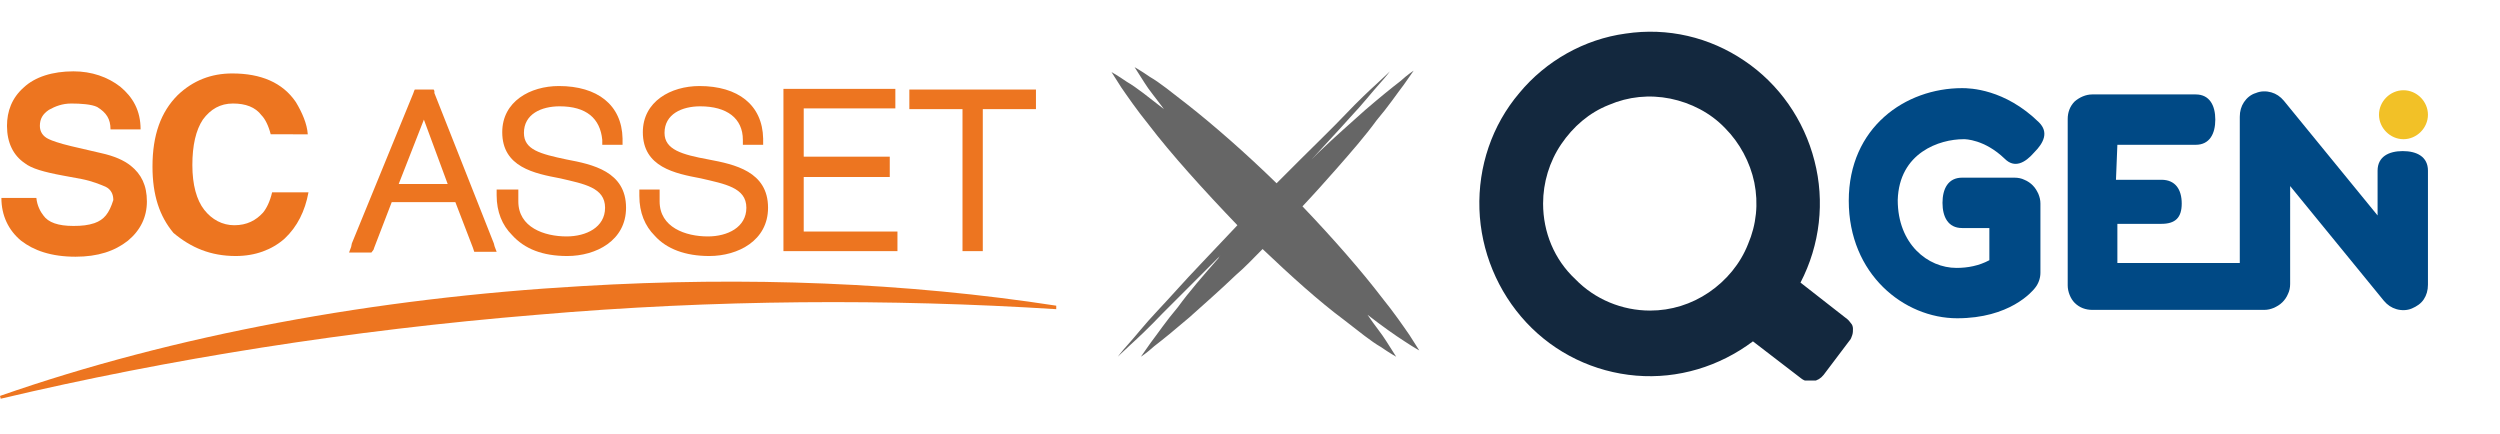 <?xml version="1.0" encoding="utf-8"?>
<!-- Generator: Adobe Illustrator 26.1.0, SVG Export Plug-In . SVG Version: 6.00 Build 0)  -->
<svg version="1.1" id="Layer_1" xmlns="http://www.w3.org/2000/svg" xmlns:xlink="http://www.w3.org/1999/xlink" x="0px" y="0px"
	 viewBox="0 0 357.4 62" style="enable-background:new 0 0 357.4 62;" xml:space="preserve">
<style type="text/css">
	.st0{fill:#ED7520;}
	.st1{fill:#666666;}
	.st2{clip-path:url(#SVGID_00000183218282359634458220000014994556836012990372_);}
	.st3{fill:#13283E;}
	.st4{fill:#004985;}
	.st5{fill:#F2C127;}
</style>
<g>
	<g>
		<path class="st0" d="M13.5,31.9c-0.9,0.3-1.8,0.4-3,0.4c-2.2,0-3.6-0.5-4.3-1.5c-0.4-0.5-0.9-1.4-1-2.5h-5c0,2.5,1,4.6,2.8,6.1
			c1.8,1.4,4.3,2.3,7.8,2.3c3.2,0,5.6-0.8,7.5-2.3c1.8-1.5,2.7-3.4,2.7-5.6c0-2.3-0.8-3.9-2.3-5.1c-1-0.8-2.4-1.4-4.2-1.8l-4.3-1
			c-1.7-0.4-2.8-0.8-3.2-1c-0.9-0.4-1.3-1.1-1.3-1.9c0-1,0.4-1.7,1.3-2.3c0.9-0.5,1.9-0.9,3.2-0.9s2.9,0.1,3.7,0.5
			c1.3,0.8,1.9,1.7,1.9,3.2h4.3c0-2.7-1.1-4.6-2.9-6.1c-1.8-1.4-4.1-2.2-6.7-2.2c-3,0-5.5,0.8-7.1,2.3c-1.7,1.5-2.4,3.4-2.4,5.5
			c0,2.4,0.9,4.2,2.5,5.3c1,0.8,2.8,1.3,5.5,1.8l2.7,0.5c1.5,0.3,2.7,0.8,3.4,1.1c0.8,0.4,1.1,1.1,1.1,1.9
			C15.6,30.5,14.9,31.4,13.5,31.9z"/>
		<path class="st0" d="M101.4,36.6c4.1,0,8.4-2.2,8.4-6.9c0-5.2-4.8-6.2-8.5-6.9C97.5,22.1,95,21.4,95,19c0-2.7,2.5-3.8,5.1-3.8
			c3.8,0,6.1,1.7,6.1,4.8v0.3v0.4h2.9v-0.5v-0.4c-0.1-4.8-3.6-7.5-9.1-7.5c-4.1,0-8.1,2.2-8.1,6.6c0,5,4.6,5.9,8.3,6.6
			c3.4,0.8,6.5,1.3,6.5,4.2c0,2.8-2.7,4.1-5.5,4.1c-3.2,0-6.9-1.3-6.9-5v-1.7h-2.9v0.9c0,2.4,0.8,4.3,2.2,5.7
			C95.3,35.6,98,36.6,101.4,36.6z"/>
		<path class="st0" d="M81.1,36.6c4.1,0,8.4-2.2,8.4-6.9c0-5.2-4.8-6.2-8.5-6.9c-3.8-0.8-6.1-1.4-6.1-3.8c0-2.7,2.5-3.8,5.1-3.8
			c3.8,0,5.8,1.7,6.1,4.8v0.3v0.4h2.9v-0.5v-0.4c-0.1-4.8-3.6-7.5-9.1-7.5c-4.1,0-8.1,2.2-8.1,6.6c0,5,4.6,5.9,8.3,6.6
			c3.4,0.8,6.4,1.3,6.4,4.2c0,2.8-2.7,4.1-5.5,4.1c-3.2,0-6.9-1.3-6.9-5v-1.7H71v0.4v0.4c0,2.4,0.8,4.3,2.2,5.7
			C75,35.6,77.6,36.6,81.1,36.6z"/>
		<path class="st0" d="M137.6,35.9h2.9V15.6h7.6v-2.8H130v2.8h7.6V35.9z"/>
		<path class="st0" d="M128.2,33.1h-13.3v-7.8h12.3v-2.9h-12.3v-6.9H128v-2.8h-16v23.2h16.3V33.1z"/>
		<path class="st0" d="M53.4,35.7l0.1-0.3l2.5-6.5h9.1l2.5,6.5l0.1,0.3l0.1,0.3h3.2l-0.3-0.8l-0.1-0.4l-8.5-21.5L62.1,13L62,12.8
			h-2.7L59.2,13l-0.1,0.3l-8.8,21.5l-0.1,0.5l-0.3,0.8h3.2L53.4,35.7z M60.6,17.1l3.4,9.2h-7L60.6,17.1z"/>
		<path class="st0" d="M33.7,36.6c2.8,0,5.2-0.9,7-2.5c1.8-1.7,2.9-3.9,3.4-6.6h-5.2c-0.3,1.3-0.8,2.3-1.3,2.9
			c-1,1.1-2.3,1.8-4.1,1.8c-1.7,0-3.2-0.8-4.3-2.2c-1.1-1.4-1.7-3.6-1.7-6.4c0-2.8,0.5-5,1.5-6.5c1.1-1.5,2.5-2.3,4.3-2.3
			c1.8,0,3.2,0.5,4.1,1.7c0.5,0.5,1,1.5,1.3,2.7H44c-0.1-1.5-0.8-3.1-1.7-4.6c-1.9-2.8-5-4.1-9.1-4.1c-3,0-5.6,1-7.8,3.1
			c-2.4,2.4-3.6,5.7-3.6,10.2c0,4.1,1,7.1,3,9.5C27.3,35.4,30.1,36.6,33.7,36.6z"/>
		<path class="st0" d="M83.2,40.9c-29.6,1.7-58.3,7-83.2,15.7L0.1,57c24.1-5.7,49.9-9.8,76.7-12c25.4-2.2,50.4-2.3,74.2-0.8v-0.5
			C129.6,40.4,106.7,39.5,83.2,40.9z"/>
	</g>
	<path class="st1" d="M202.9,50.1c0,0-0.5-0.8-1.4-2.2c-0.9-1.3-2.2-3.2-3.9-5.3c-2.9-3.8-7-8.5-11.4-13.1c1.7-1.8,3.3-3.6,4.8-5.3
		c2.2-2.5,4.2-4.8,5.8-7c1.7-2,2.9-3.8,3.9-5.1c0.9-1.3,1.4-2,1.4-2s-0.8,0.5-1.9,1.5c-1.3,1-2.9,2.3-5,4.1c-2,1.8-4.3,3.8-6.7,6.1
		c-0.4,0.4-0.6,0.6-1,1c2-2.2,3.9-4.2,5.5-6c1.8-1.9,3.2-3.7,4.2-4.8c1-1.1,1.5-1.8,1.5-1.8s-0.6,0.6-1.8,1.7
		c-1.1,1-2.7,2.5-4.6,4.5s-4.1,4.1-6.4,6.4c-1.1,1.1-2.3,2.3-3.4,3.4c-4.4-4.3-9.1-8.4-12.8-11.3c-2.2-1.7-3.9-3.1-5.3-3.9
		c-1.3-0.9-2.2-1.4-2.2-1.4s0.5,0.8,1.4,2.2c0.6,1,1.7,2.3,2.8,3.8c-2.2-1.7-3.9-3.1-5.3-3.9c-1.3-0.9-2.2-1.4-2.2-1.4
		s0.5,0.8,1.4,2.2c0.9,1.3,2.2,3.2,3.9,5.3c3.2,4.2,7.9,9.4,12.7,14.4c-1.8,1.9-3.6,3.8-5.3,5.6c-2.3,2.4-4.3,4.7-6.1,6.6
		c-1.8,1.9-3.2,3.7-4.2,4.8c-1,1.1-1.5,1.8-1.5,1.8s0.6-0.6,1.8-1.7c1.1-1,2.7-2.5,4.6-4.5c1.9-1.9,4.1-4.1,6.4-6.4
		c0.6-0.6,1.3-1.3,1.9-1.9c-0.1,0.1-0.3,0.3-0.3,0.4c-2.2,2.5-4.2,4.8-5.8,7c-1.7,2-2.9,3.8-3.9,5.1c-0.9,1.3-1.4,2-1.4,2
		s0.8-0.5,1.9-1.5c1.3-1,2.9-2.3,5-4.1c2-1.8,4.3-3.8,6.7-6.1c1.3-1.1,2.5-2.4,3.8-3.7c4.1,3.9,8.1,7.5,11.6,10.1
		c2.2,1.7,3.9,3.1,5.3,3.9c1.3,0.9,2.2,1.4,2.2,1.4s-0.5-0.8-1.4-2.2c-0.6-1-1.7-2.3-2.7-3.8c2.2,1.7,3.9,2.9,5.3,3.8
		C202,49.6,202.9,50.1,202.9,50.1z"/>
	<g>
		<defs>
			<rect id="SVGID_1_" x="211.4" y="4.5" width="135.7" height="49.9"/>
		</defs>
		<clipPath id="SVGID_00000160156275101129687370000007323383090574386853_">
			<use xlink:href="#SVGID_1_"  style="overflow:visible;"/>
		</clipPath>
		<g style="clip-path:url(#SVGID_00000160156275101129687370000007323383090574386853_);">
			<path class="st3" d="M263.8,45.4l-6.4-5c2.8-5.4,3.5-11.6,2-17.4c-1.5-5.9-5.1-11-10-14.3c-5-3.4-11-4.8-17-3.9
				c-5.9,0.8-11.4,3.9-15.2,8.5c-3.9,4.6-5.9,10.5-5.7,16.6c0.2,6,2.6,11.8,6.7,16.2c4.1,4.4,9.7,7.1,15.7,7.6
				c6,0.5,11.9-1.3,16.7-4.9l6.9,5.3c0.5,0.4,1.1,0.5,1.7,0.4c0.6-0.1,1.1-0.4,1.5-0.9l3.7-4.9c0.2-0.2,0.3-0.5,0.4-0.8
				c0.1-0.3,0.1-0.6,0.1-0.9c0-0.3-0.1-0.6-0.3-0.8C264.3,45.8,264.1,45.6,263.8,45.4z M220.6,29.1c0-3,0.9-6,2.6-8.5
				c1.7-2.5,4-4.5,6.8-5.6c2.8-1.2,5.8-1.5,8.8-0.9c2.9,0.6,5.7,2,7.8,4.2c2.1,2.1,3.6,4.9,4.2,7.8c0.6,3,0.3,6-0.9,8.8
				c-1.1,2.8-3.1,5.2-5.6,6.9c-2.5,1.7-5.4,2.6-8.4,2.6c-4,0-7.9-1.6-10.7-4.5C222.2,37.1,220.6,33.2,220.6,29.1z"/>
			<path class="st4" d="M280.7,19.9h0.1c0.1,0,2.9,0,5.8,2.8c1.4,1.4,2.9,0.6,4.2-0.9c1.4-1.4,2.1-2.9,0.7-4.3
				c-4.9-4.8-9.9-4.9-11-4.9c-8.1,0-16.2,5.6-16.2,16.1c0,10.5,7.9,16.8,15.5,16.8c7.5,0,10.7-3.8,11.1-4.3c0.5-0.6,0.8-1.4,0.8-2.2
				v-9.9c0-0.5-0.1-0.9-0.3-1.4c-0.2-0.4-0.4-0.8-0.8-1.2c-0.3-0.3-0.7-0.6-1.2-0.8c-0.4-0.2-0.9-0.3-1.4-0.3h-7.5
				c-2,0-2.8,1.6-2.8,3.6s0.8,3.6,2.8,3.6h3.9v4.6c-1.5,0.8-3.1,1.1-4.7,1.1c-4.1,0-8.4-3.4-8.4-9.7
				C271.5,21.8,277.3,19.9,280.7,19.9z"/>
			<path class="st4" d="M343.5,21.6c-2,0-3.6,0.8-3.6,2.8v6.4l-13.4-16.4c-0.5-0.6-1.1-1-1.8-1.2c-0.7-0.2-1.5-0.2-2.2,0.1
				c-0.7,0.2-1.3,0.7-1.7,1.3c-0.4,0.6-0.6,1.3-0.6,2.1v20.9h-17.5V32h6.3c2,0,2.9-0.9,2.9-2.9c0-2-0.9-3.4-2.9-3.4h-6.5l0.2-5h11.2
				c2,0,2.8-1.6,2.8-3.6c0-2-0.8-3.6-2.8-3.6h-14.8c-0.9,0-1.8,0.4-2.5,1c-0.7,0.7-1,1.6-1,2.5v23.8c0,0.9,0.4,1.9,1,2.5
				c0.7,0.7,1.6,1,2.5,1h24.6c0.5,0,0.9-0.1,1.4-0.3c0.4-0.2,0.8-0.4,1.2-0.8c0.3-0.3,0.6-0.7,0.8-1.2c0.2-0.4,0.3-0.9,0.3-1.4V26.6
				L340.8,43c0.5,0.6,1.1,1,1.8,1.2c0.7,0.2,1.5,0.2,2.2-0.1c0.7-0.3,1.3-0.7,1.7-1.3c0.4-0.6,0.6-1.3,0.6-2.1V24.4
				C347.1,22.4,345.5,21.6,343.5,21.6z"/>
			<path class="st5" d="M343.6,19.9c1.9,0,3.5-1.6,3.5-3.5c0-1.9-1.6-3.5-3.5-3.5c-1.9,0-3.5,1.6-3.5,3.5
				C340.1,18.3,341.7,19.9,343.6,19.9z"/>
		</g>
	</g>
</g>
</svg>
